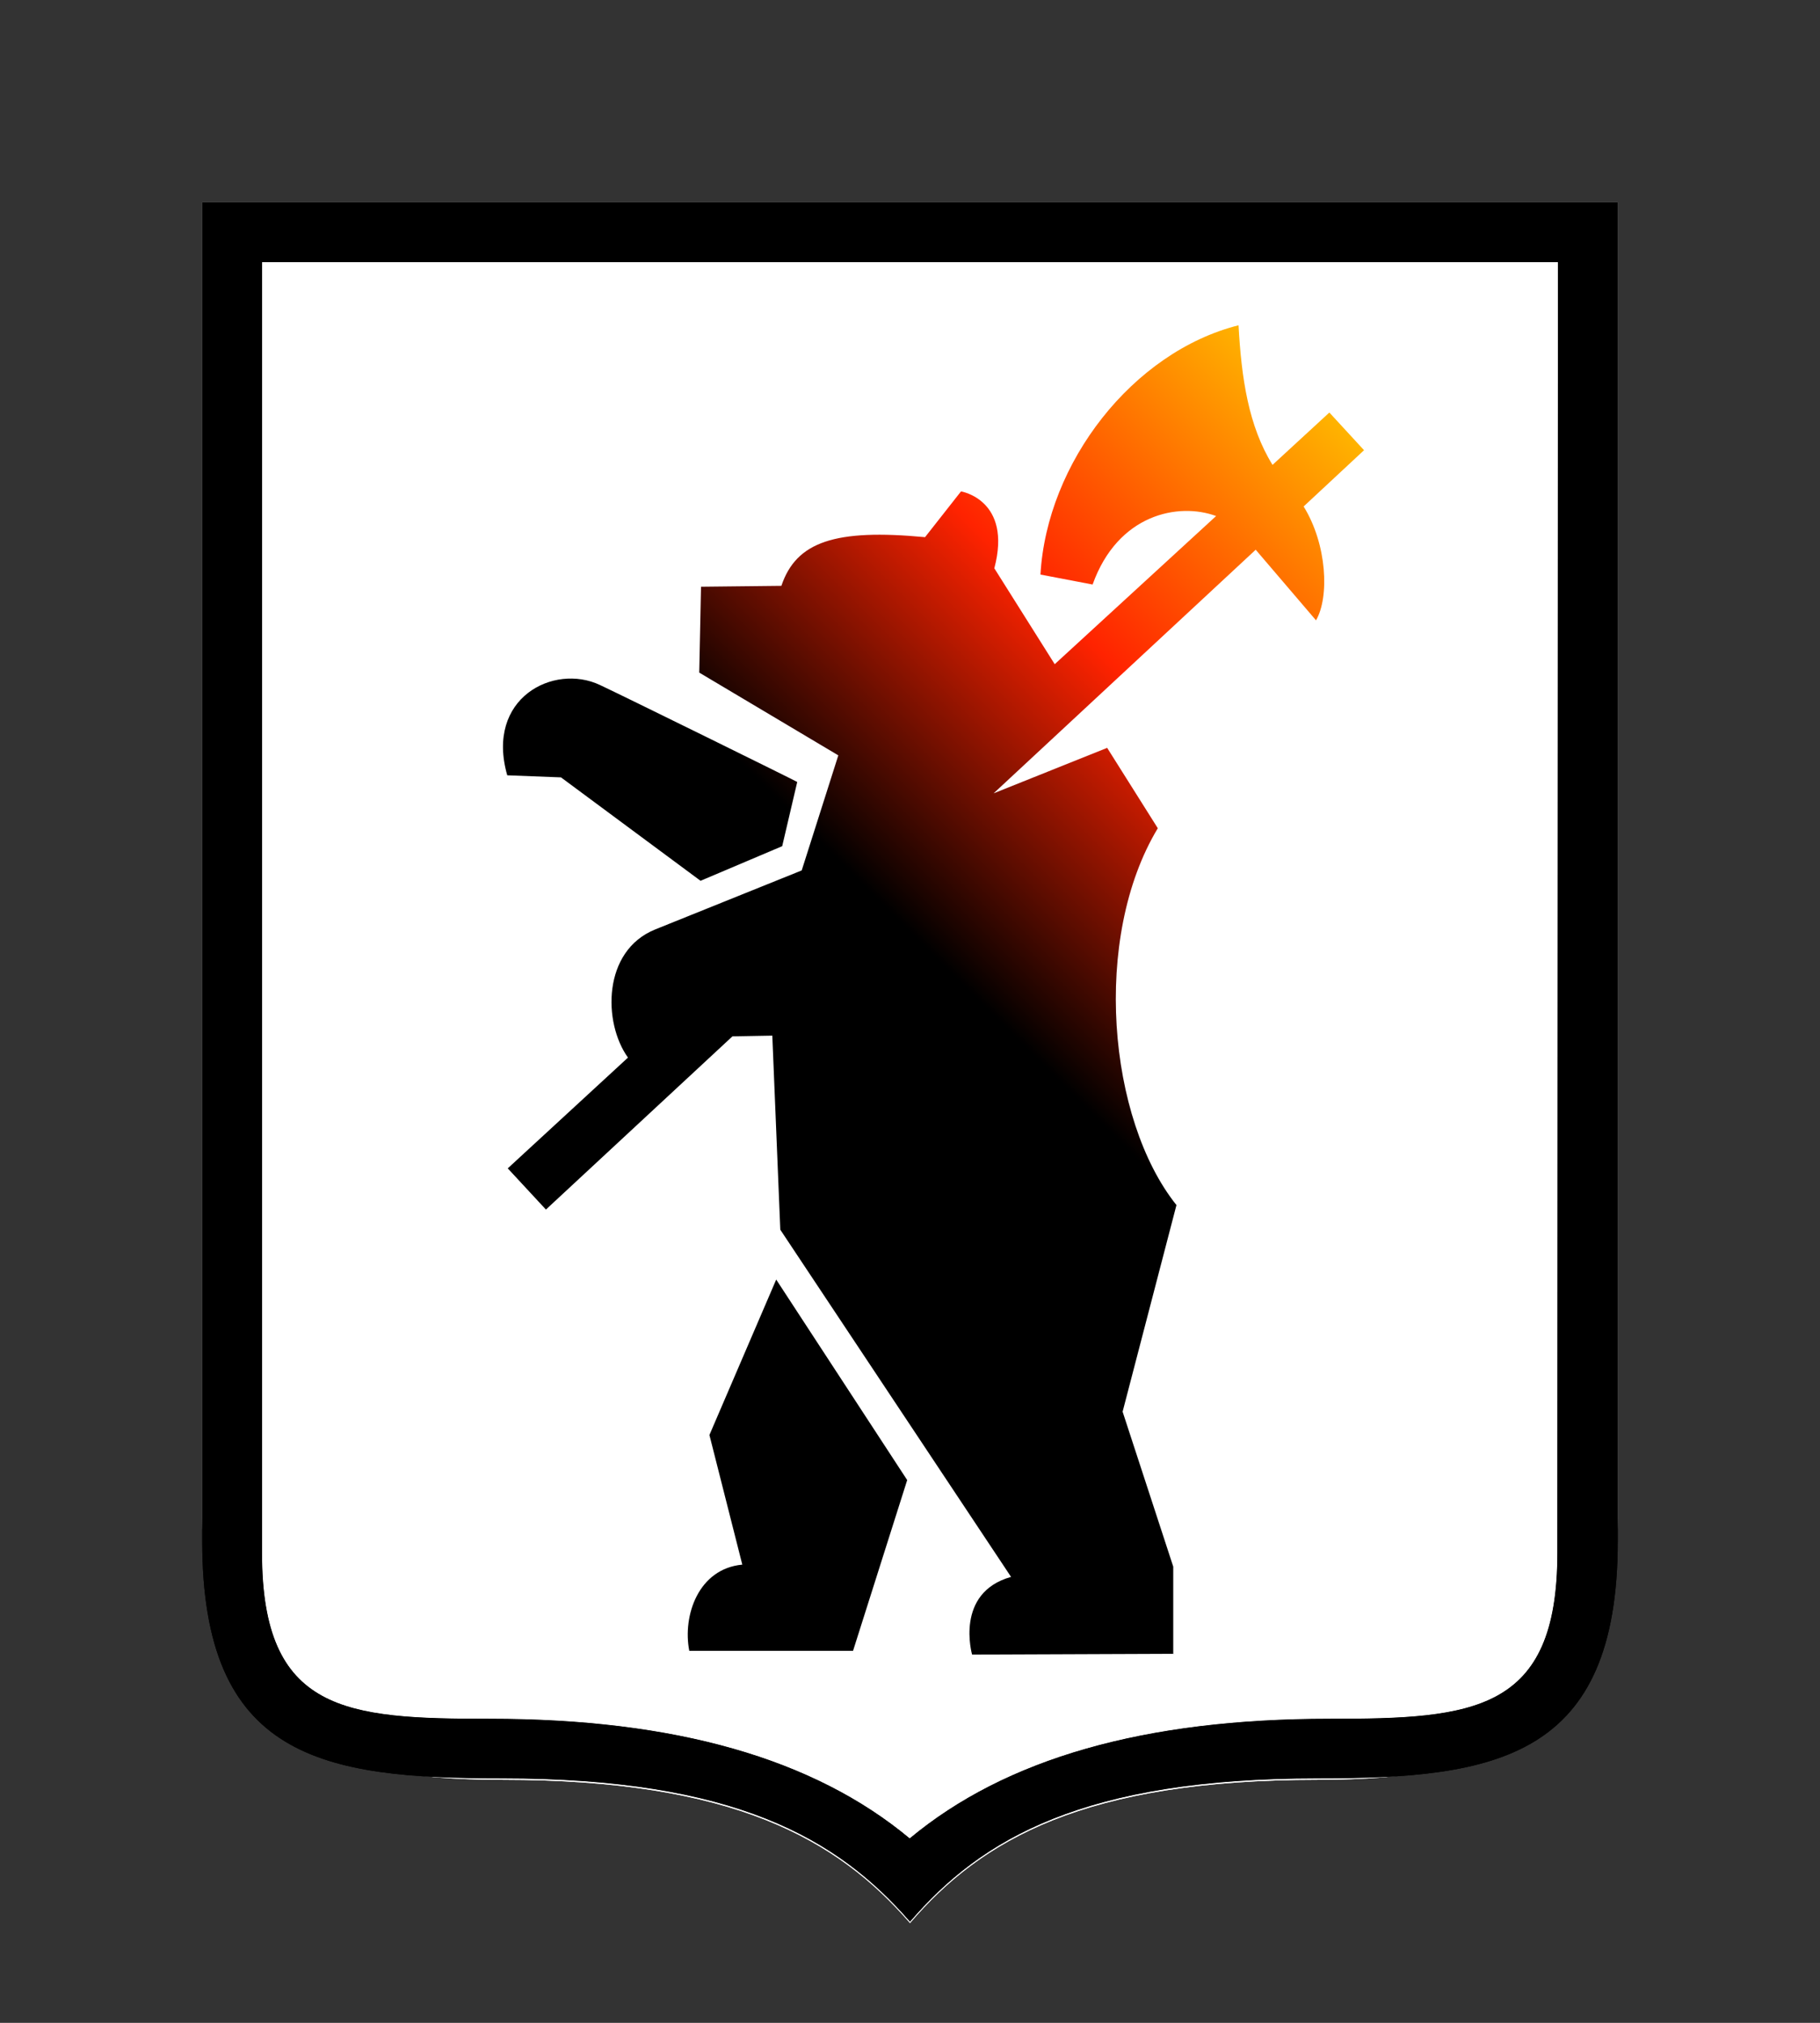<svg width="72" height="80" viewBox="0 0 72 80" fill="none" xmlns="http://www.w3.org/2000/svg">
<rect x="0" y="0" width="72" height="80" fill="#333333" stroke="none"/>
<path fill-rule="evenodd" clip-rule="evenodd" d="M52.133 70.388C42.893 70.388 38.835 72.754 36 76.054C33.129 72.75 29.051 70.388 19.866 70.388C12.732 70.388 8 68.593 8 60V8H63.999V60C63.999 68.593 59.212 70.388 52.133 70.388Z" fill="white"/>
<path fill-rule="evenodd" clip-rule="evenodd" d="M52.133 70.333C42.893 70.333 38.835 72.699 36 76C33.129 72.695 29.051 70.333 19.866 70.333C12.732 70.333 8 69.539 8 60.946V8H63.999V60.946C63.999 69.539 59.212 70.333 52.133 70.333ZM61.633 10.366H10.366V61.419C10.366 67.729 13.687 67.975 19.381 67.975C26.716 67.975 32.202 69.552 35.988 72.707C39.774 69.552 45.259 67.975 52.594 67.975C58.289 67.975 61.609 67.713 61.609 61.419L61.633 10.366Z" fill="black"/>
<path fill-rule="evenodd" clip-rule="evenodd" d="M36 76.054C38.835 72.754 42.893 70.388 52.133 70.388C53.135 70.388 54.091 70.352 54.994 70.265C54.091 70.317 53.135 70.333 52.133 70.333C42.893 70.333 38.835 72.699 36 76C33.129 72.695 29.051 70.333 19.866 70.333C18.857 70.333 17.895 70.317 16.988 70.265C17.895 70.352 18.857 70.388 19.866 70.388C29.051 70.388 33.129 72.75 36 76.054ZM10.366 10.366H61.633L61.609 61.419C61.609 67.713 58.289 67.975 52.594 67.975C45.259 67.975 39.774 69.552 35.988 72.707C32.202 69.552 26.716 67.975 19.381 67.975C13.687 67.975 10.366 67.729 10.366 61.419V10.366Z" fill="white"/>
<path fill-rule="evenodd" clip-rule="evenodd" d="M36 76C38.835 72.699 42.893 70.333 52.133 70.333C59.212 70.333 63.999 69.539 63.999 60.946V8H8V60.946C8 69.539 12.732 70.333 19.866 70.333C29.051 70.333 33.129 72.695 36 76ZM10.366 10.366H61.633L61.609 61.419C61.609 67.713 58.289 67.975 52.594 67.975C45.259 67.975 39.774 69.552 35.988 72.707C32.202 69.552 26.716 67.975 19.381 67.975C13.687 67.975 10.366 67.729 10.366 61.419V10.366Z" fill="black"/>
<path fill-rule="evenodd" clip-rule="evenodd" d="M52.062 24.533L49.676 21.741L39.308 31.375L43.8 29.577L45.803 32.756C43.188 37.094 43.831 44.271 46.541 47.659L44.411 55.83L46.414 61.958V65.405L38.456 65.436C38.456 65.436 37.754 62.991 39.998 62.364L30.869 48.633L30.553 40.958L28.976 40.986L21.597 47.836L20.087 46.207L24.843 41.826C23.853 40.454 23.825 37.598 25.927 36.755L31.716 34.424L33.164 29.873L27.662 26.6L27.733 23.204L30.912 23.169C31.5 21.422 33.041 20.909 36.595 21.244L38.018 19.434C38.018 19.434 40.053 19.765 39.336 22.475L41.725 26.268L48.11 20.408C46.623 19.86 44.222 20.329 43.224 23.117L41.161 22.723C41.414 18.298 44.809 13.921 48.997 12.864C49.112 14.962 49.392 16.855 50.342 18.385L52.59 16.315L53.962 17.805L51.572 20.03C52.503 21.532 52.594 23.618 52.062 24.533ZM30.944 33.465L27.714 34.834L22.193 30.744L20.067 30.662C19.195 27.613 21.897 26.225 23.731 27.089C24.665 27.526 31.543 30.914 31.539 30.926L30.944 33.465ZM29.366 61.879L28.065 56.752L30.707 50.605L35.889 58.535L33.747 65.287H27.268C26.996 63.886 27.635 62.041 29.362 61.879H29.366Z" fill="url(#paint0_linear_865_6939)"/>
<defs>
<linearGradient id="paint0_linear_865_6939" x1="58.174" y1="21.852" x2="20.998" y2="59.028" gradientUnits="userSpaceOnUse">
<stop stop-color="#FFB400"/>
<stop offset="0.25" stop-color="#FF2300"/>
<stop offset="0.5"/>
</linearGradient>
</defs>
</svg>
